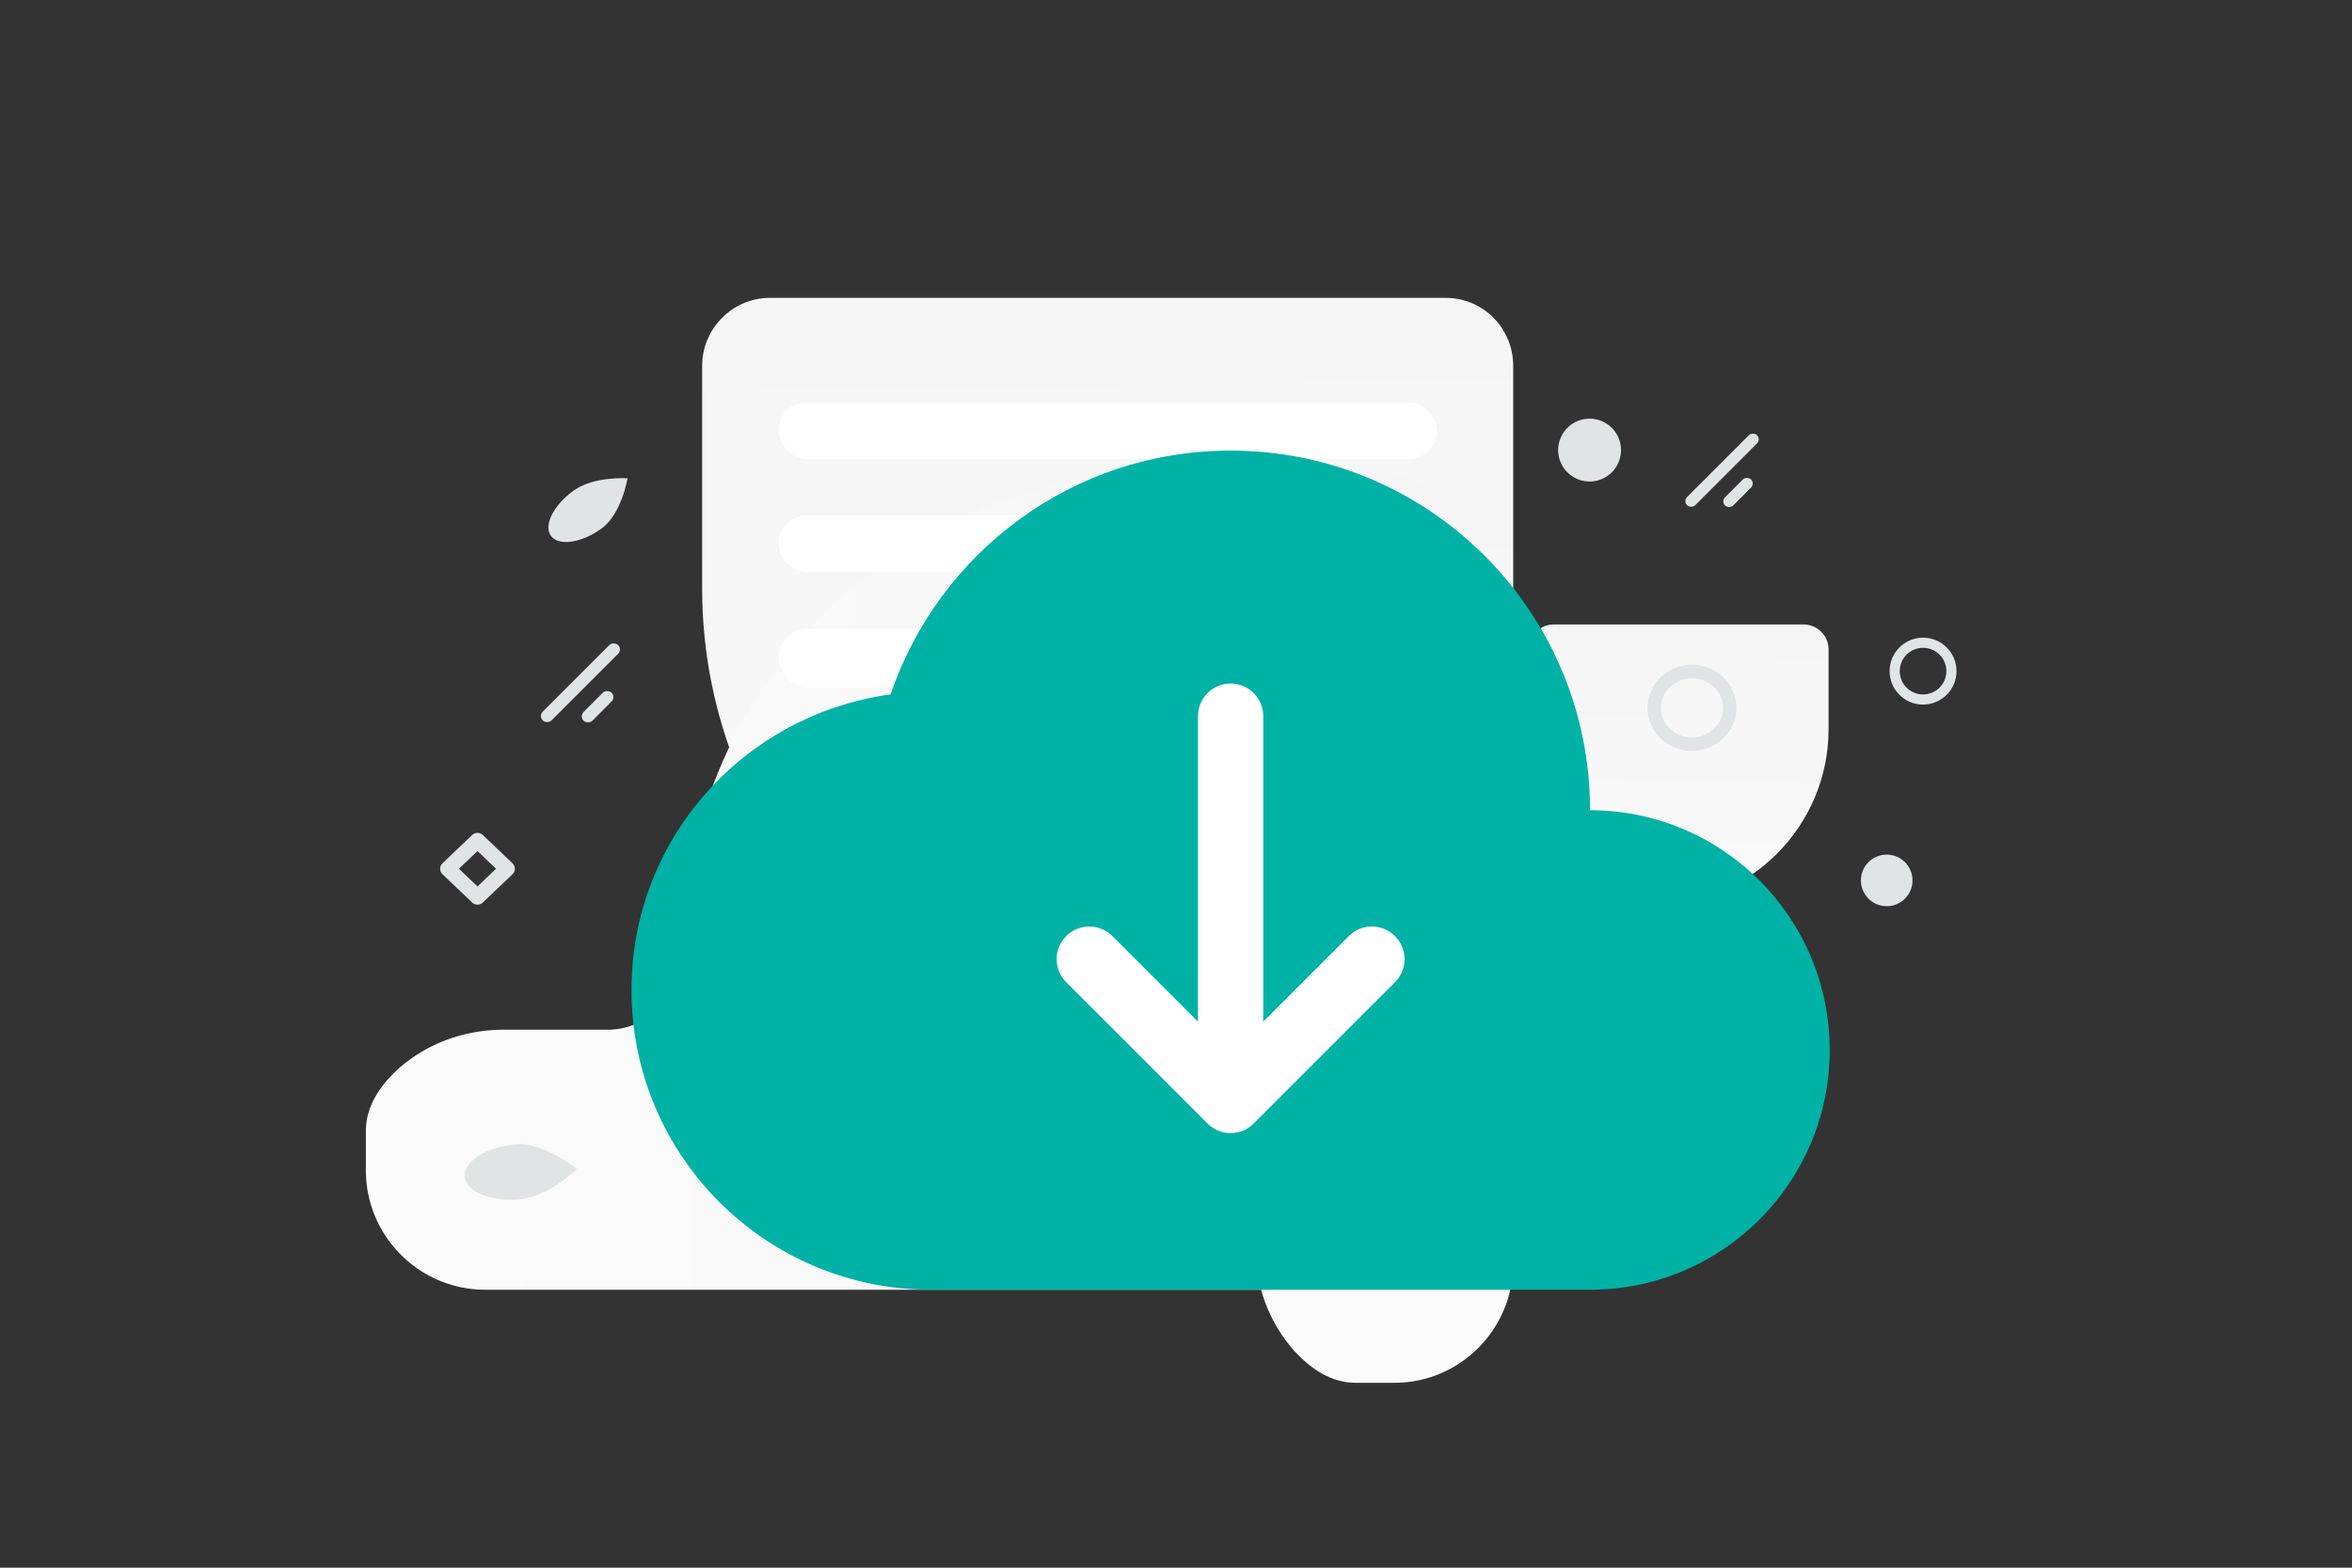 <svg width="900" height="600" viewBox="0 0 900 600" fill="none" xmlns="http://www.w3.org/2000/svg"><rect x="0" y="0" width="900" height="600" fill="#333333" stroke="none"/><path fill="transparent" d="M0 0h900v600H0z"/><path d="M579.031 140.012v343.549c0 25.06-20.206 45.68-45.464 45.68h-14.838c-9.156 0-16.733-5.076-23.048-11.737-10.102-11.103-15.47-25.695-15.47-40.922V436.93c0-15.861-12.944-28.867-28.73-28.867-100.957 0-182.8-81.842-182.8-182.8v-85.251c0-14.275 11.682-26.012 25.889-26.012h258.572c14.523 0 25.889 11.737 25.889 26.012z" fill="url(#a)"/><path d="M529.229 493.621H185.68c-25.061 0-45.68-20.347-45.68-45.78v-14.942c0-9.22 5.075-16.85 11.737-23.208 11.103-10.174 25.695-15.578 40.921-15.578h39.653c15.861 0 28.867-13.035 28.867-28.93 0-101.662 82.412-184.074 184.074-184.074h83.977c14.274 0 26.012 11.763 26.012 26.069v260.374a25.955 25.955 0 0 1-26.012 26.069z" fill="url(#b)"/><path d="M585 248.515v125.668c0 9.166 7.468 16.709 16.804 16.709h5.484c3.385 0 6.185-1.857 8.519-4.294 3.734-4.061 5.718-9.398 5.718-14.968v-14.505c0-5.802 4.785-10.559 10.619-10.559 37.316 0 67.566-30.25 67.566-67.566v-30.485c0-5.222-4.318-9.515-9.569-9.515h-95.572c-5.368 0-9.569 4.293-9.569 9.515z" fill="url(#c)"/><rect x="297.878" y="154.01" width="251.956" height="21.627" rx="10.814" fill="#fff"/><rect x="297.878" y="197.265" width="156.797" height="21.627" rx="10.814" fill="#fff"/><rect x="297.878" y="240.519" width="156.797" height="22.709" rx="11.354" fill="#fff"/><path clip-rule="evenodd" d="m182.714 343.312 11.354-10.813-11.354-10.814-11.355 10.814 11.355 10.813z" stroke="#E1E4E5" stroke-width="5.861" stroke-linecap="round" stroke-linejoin="round"/><path d="M746.722 256.861c0 6.002-4.864 10.861-10.873 10.861-6.009 0-10.849-4.883-10.849-10.861 0-6.002 4.864-10.861 10.873-10.861 6.009 0 10.849 4.859 10.849 10.861z" stroke="#E1E4E5" stroke-width="3.879" stroke-miterlimit="10"/><path d="M661.863 270.916c0 7.69-6.463 13.916-14.447 13.916-7.984 0-14.416-6.256-14.416-13.916 0-7.69 6.463-13.916 14.447-13.916 7.984 0 14.416 6.226 14.416 13.916z" stroke="#E1E4E5" stroke-width="5.154" stroke-miterlimit="10"/><rect x="644" y="191.794" width="37.892" height="4.415" rx="2.207" transform="rotate(-45 644 191.794)" fill="#E1E4E5"/><rect x="658.528" y="191.897" width="14.069" height="4.415" rx="2.207" transform="rotate(-45 658.528 191.897)" fill="#E1E4E5"/><rect x="206" y="274.047" width="40.778" height="4.751" rx="2.375" transform="rotate(-45 206 274.047)" fill="#E1E4E5"/><rect x="221.635" y="274.159" width="15.141" height="4.751" rx="2.375" transform="rotate(-45 221.635 274.159)" fill="#E1E4E5"/><path fill-rule="evenodd" clip-rule="evenodd" d="M340.774 265.779c-55.913 7.639-99.127 55.102-99.127 113.141 0 63.338 51.329 114.701 114.624 114.701h252.172c50.641 0 91.699-41.086 91.699-91.761s-41.058-91.761-91.699-91.761c0-76.024-61.575-137.641-137.548-137.641-60.453 0-111.667 39.067-130.121 93.321z" fill="#00b2a5"/><path d="m524.963 367.102-54.068 54.067-54.068-54.067m54.068-92.997v142.739" stroke="#fff" stroke-width="24.979" stroke-linecap="round" stroke-linejoin="round"/><path d="M198.997 459.019c11.13-1.041 21.728-11.616 21.728-11.616s-12.567-10.451-23.698-9.411c-11.13 1.041-19.718 6.59-19.174 12.4.545 5.809 10.007 9.671 21.144 8.627z" fill="#E1E4E5"/><circle cx="608.262" cy="172.262" r="12.029" transform="rotate(-178.879 608.262 172.262)" fill="#E1E4E5"/><path d="M219.627 187.687c7.765-5.539 20.506-4.627 20.506-4.627s-2.28 13.759-10.045 19.298c-7.765 5.538-16.405 6.748-19.294 2.695-2.89-4.054 1.062-11.826 8.833-17.366z" fill="#E1E4E5"/><circle r="9.872" transform="scale(1 -1) rotate(-43.879 -57.292 -1064.656)" fill="#E1E4E5"/><defs><linearGradient id="a" x1="430.473" y1="762.049" x2="413.344" y2="-337.593" gradientUnits="userSpaceOnUse"><stop stop-color="#fff"/><stop offset="1" stop-color="#EEE"/></linearGradient><linearGradient id="b" x1="-92.808" y1="344.028" x2="1006.84" y2="327.017" gradientUnits="userSpaceOnUse"><stop stop-color="#fff"/><stop offset="1" stop-color="#EEE"/></linearGradient><linearGradient id="c" x1="639.909" y1="476.051" x2="646.11" y2="73.809" gradientUnits="userSpaceOnUse"><stop stop-color="#fff"/><stop offset="1" stop-color="#EEE"/></linearGradient></defs></svg>